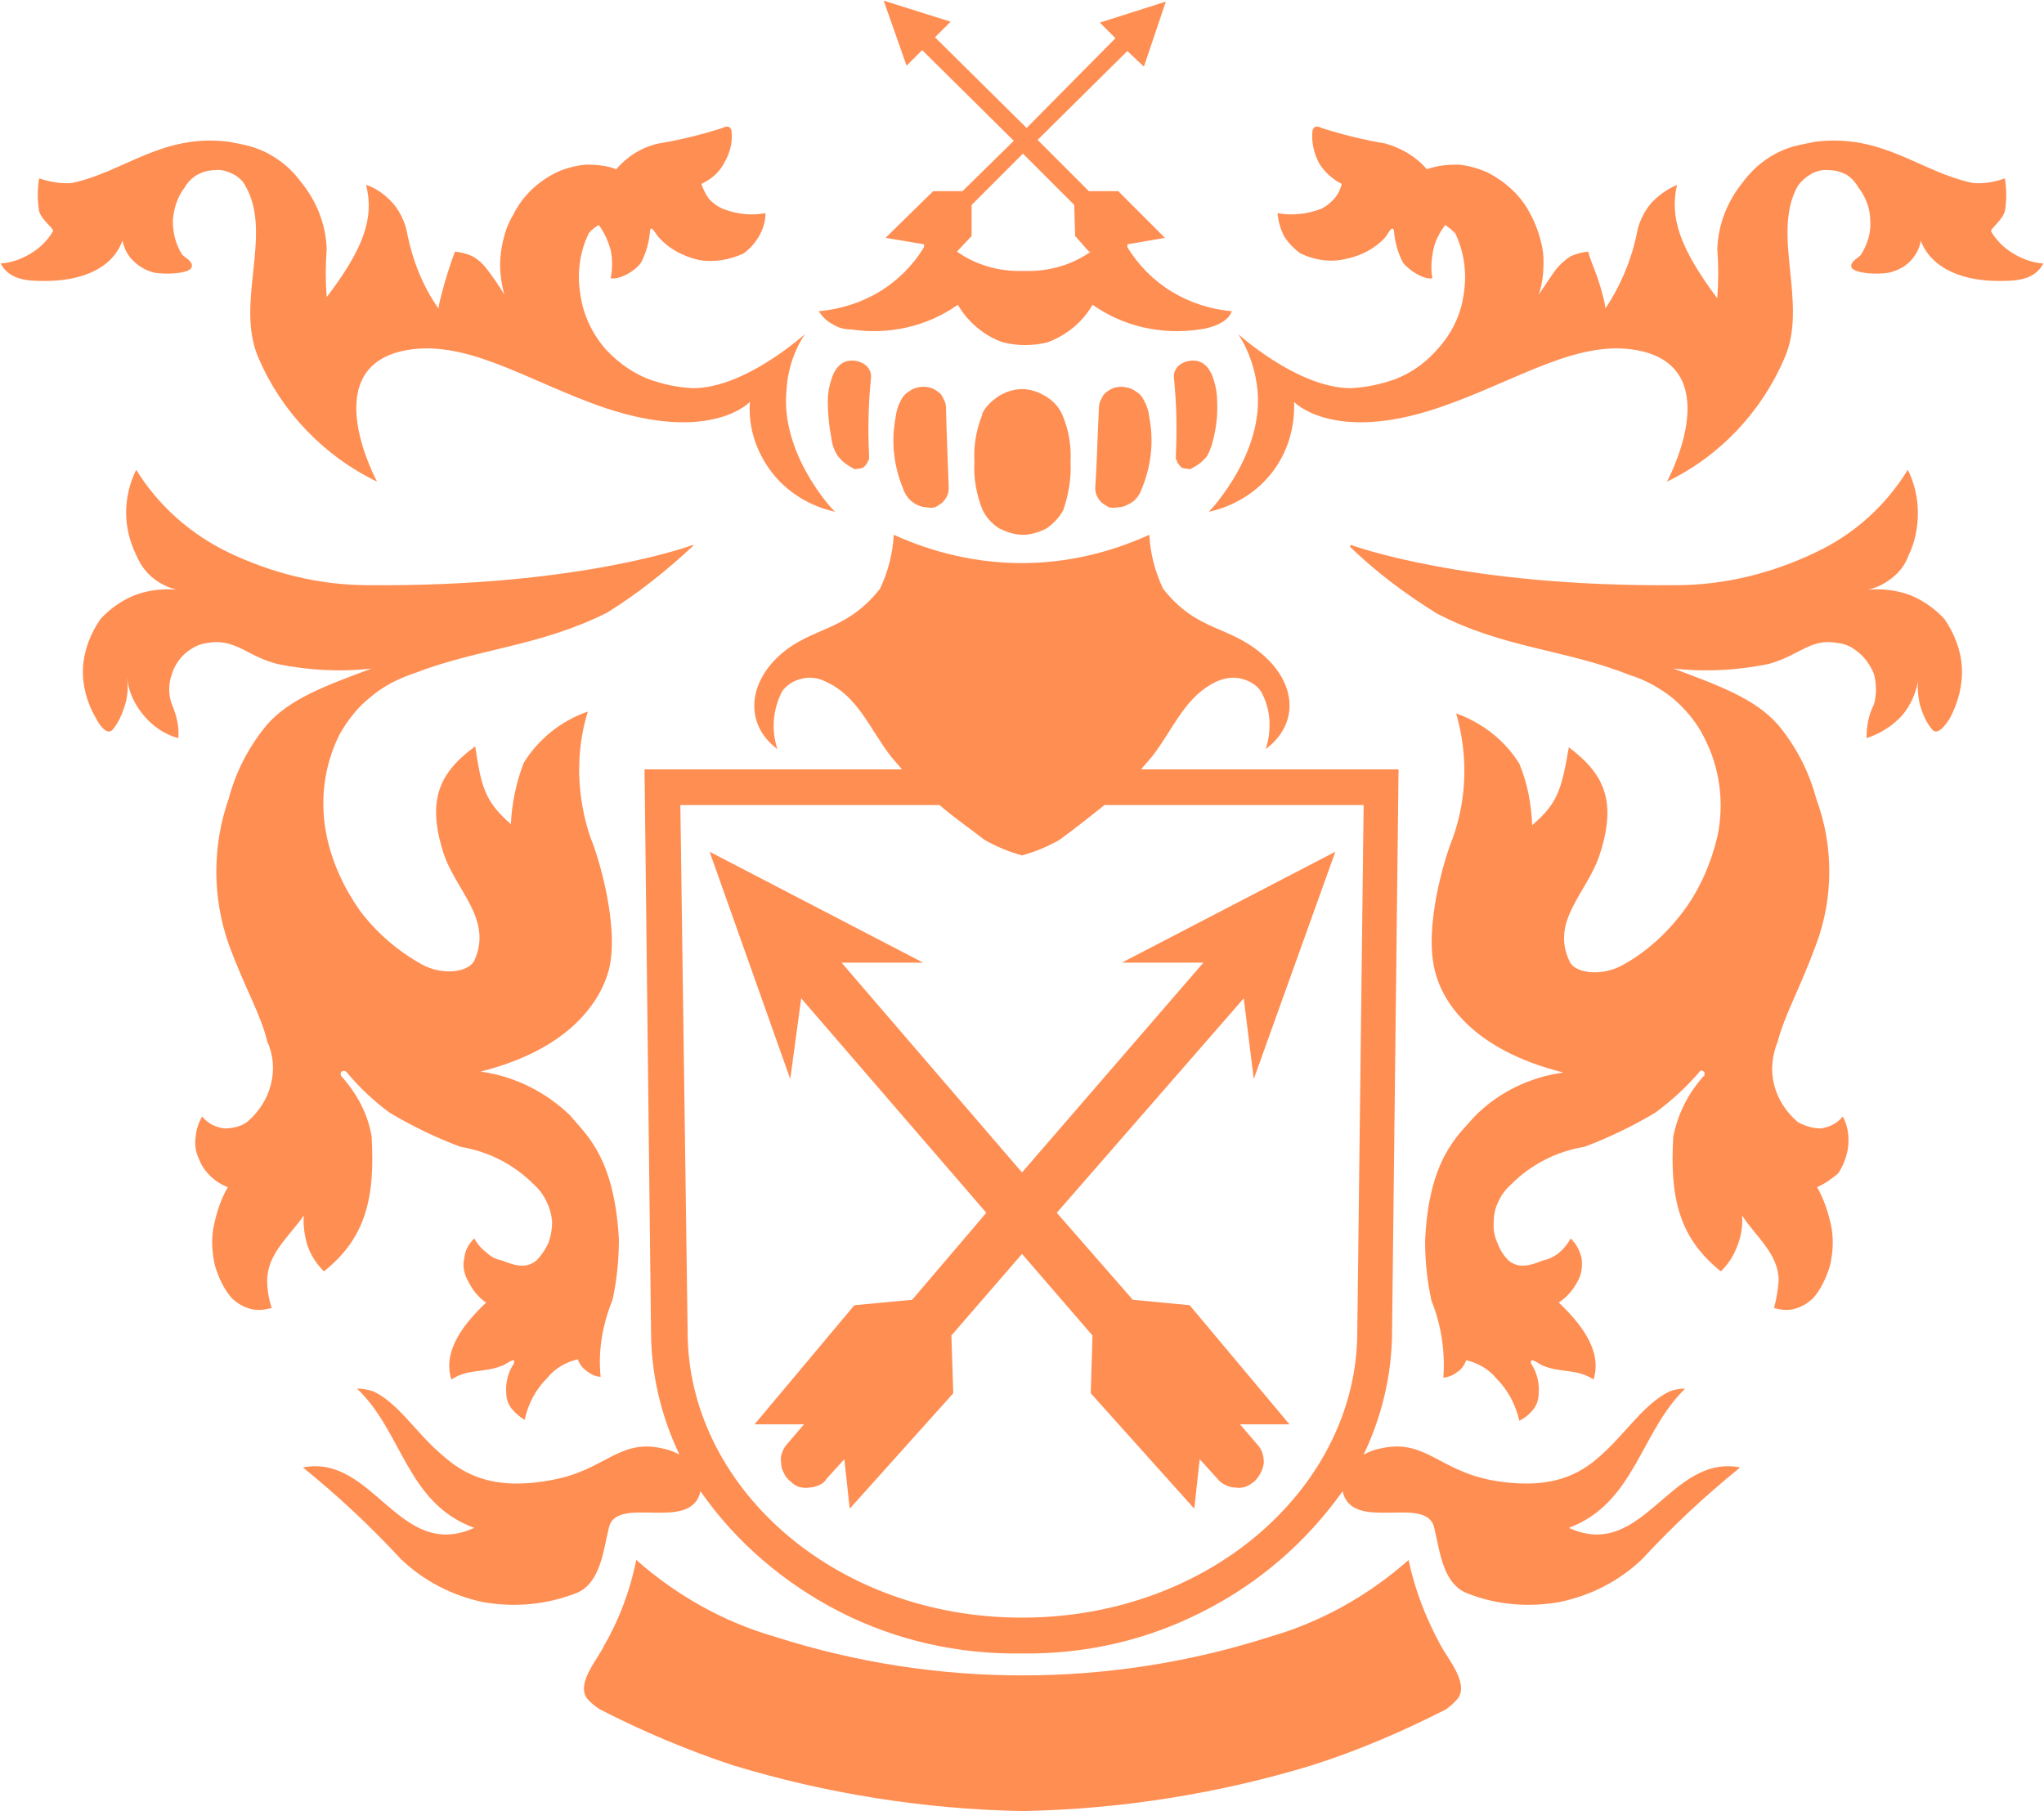 <svg version="1.2" xmlns="http://www.w3.org/2000/svg" viewBox="0 0 1546 1370" width="1546" height="1370">
	<title>BOLS</title>
	<style>
		.s0 { fill: #ff8e53 } 
	</style>
	<path id="Layer" class="s0" d="m1021.7 412.1c0 0 84.6 31.9 246 30.5 36.7 0 72.7-9 106-25 29.1-13.8 52.7-35.3 69.3-62.3 4.8 9.7 7.6 20.8 7.6 32.5 0 11.1-2.1 22.2-6.9 31.9-2.8 8.3-8.3 14.6-15.3 19.4-6.9 4.9-15.2 7.6-23.5 8.3 11.8-2.7 24.2-2.1 36 1.4 11.1 3.5 21.5 10.4 29.8 19.4 7.6 11.1 12.5 23.6 13.2 36.7 0.7 13.2-2.8 26.4-9 38.2-3.5 5.5-9 13.1-13.2 9-4.9-5.6-7.6-12.5-9.7-19.4-1.4-7-2.1-13.9-0.7-20.8-1.4 10.4-5.5 20.8-12.5 29.1-7.6 8.3-16.6 13.8-27 17.3 0-9 1.4-17.3 5.6-25.6 2-7 2-15.3 0-22.9-2.8-6.9-7.7-13.9-13.9-18q-6.2-4.9-14.6-5.6-7.6-1.4-15.2 0.7c-11.8 3.5-18.7 10.4-36 15.3-23.6 4.8-47.8 6.2-72.1 3.4 35.4 13.2 61.7 22.9 79 42.3q20.8 25 29.1 56.1c13.2 35.4 13.2 74.9 0 110.2-12.5 34-23.6 52.7-29.1 73.5-4.2 10.4-5.5 21.5-2.8 32.5 2.8 11.1 9 20.8 18 28.5 4.9 2.7 11.1 4.8 17.4 4.8q4.8-0.7 9-2.8 4.8-2.7 7.6-6.2c3.5 6.2 4.8 13.9 4.2 21.5-0.7 7.6-3.5 15.2-7.7 21.5-4.8 4.1-9.7 7.6-15.9 10.4 5.5 9.7 9 20.7 11.1 31.8 1.4 9.7 0.7 18.7-1.4 27.7-2.8 9.1-6.9 18.1-13.2 25-4.1 3.5-8.3 6.2-13.8 7.6-4.9 1.4-10.4 0.7-15.3-0.7q2.8-10.4 3.5-20.8c0-20.1-17.3-33.2-27.7-49.2 0.7 7.7-0.7 16-3.5 22.9-2.8 7.6-6.9 13.9-12.5 19.4-31.1-24.9-38.8-54.7-36-101.9q5.2-25.9 22.9-45.7 0.7 0 0.7-0.7 0-0.7 0-1.4 0 0 0-0.7 0-0.7-0.7-0.7-0.7-0.7-0.7-0.7-0.7 0-1.4 0-0.7 0-0.7 0.7-0.7 0-0.7 0.7-15.2 17.4-33.2 30.5-25.7 15.3-53.4 25.7c-20.8 3.4-40.2 13.1-55.4 28.4q-6.3 5.5-9.7 13.1-3.5 7-3.5 15.3-0.7 8.3 2.8 15.9 2.8 7.6 8.3 13.2c8.3 6.9 17.3 3.5 26.3 0q7-1.4 12.5-6.2 4.9-4.2 8.3-10.4c4.2 4.1 6.9 9 8.3 15.2 0.7 5.5 0 11.8-2.7 16.6q-5.2 10.4-14.6 16.7c15.9 15.2 33.3 36 26.3 58.2-12.4-8.3-24.9-4.9-38.1-10.4-1.4 0-11.1-8.3-9-1.4 4.2 6.2 6.3 14.5 5.6 22.2q0 7.2-4.2 12.4-4.1 5.2-10.4 8.4c-2.8-11.8-8.3-22.9-17.3-31.9-5.5-6.9-13.9-11.8-22.9-13.9-1.4 3.5-3.4 7-6.9 9q-4.2 3.5-10.4 4.2c1.4-19.4-1.4-39.5-9-58.2q-4.8-22.2-4.8-45.1c2.7-63 25.6-80.3 36.7-93.5 18-18.7 42.2-30.5 67.9-34-69.3-17.3-91.5-54-97-76.2-9-33.9 7.6-87.3 13.1-100.5 11.1-30.5 11.8-63.7 2.8-94.9 19.4 6.9 36.7 20.1 47.8 38.1 6.3 15.2 9 30.5 9.7 46.4 19.4-16.6 22.2-27 27.7-58.9 25.7 19.4 36.8 39.5 23.6 80.4-9 29.1-38.1 50.6-22.9 81.8 4.2 9 24.3 11.1 39.5 2.8 18-9.7 34-24.3 46.4-40.9 12.5-16.7 20.8-36.1 25.7-56.2 5.5-25.6 2.1-52.6-10.4-76.2-5.6-11.1-13.9-20.8-23.6-29.1-9.7-7.6-20.8-13.8-32.5-17.3-48.5-19.4-95-20.1-145.5-46.4-23.6-14.6-45.8-31.2-65.9-50.6"/>
	<path id="Layer" class="s0" d="m1298.9 225q1.4-18 0-36.7c0.7-18.8 7.6-36.1 19.4-50.6 9.7-13.2 23.5-22.9 38.8-27.1q8.3-2 15.9-3.4c51.3-6.3 79 22.8 119.2 31.2 8.3 0.7 16.6-0.7 24.2-3.5q2.1 12.5 0 24.9c-2 7-11.1 13.2-10.4 15.3q6.3 10.4 16.7 16.6c6.9 4.2 14.5 7 22.8 7.6-6.9 13.2-22.1 13.2-33.9 13.2-24.3 0-49.9-7.6-58.9-30.5-0.7 6.3-4.2 11.8-8.3 16-4.2 4.1-9.7 6.9-16 8.3-8.3 1.4-24.2 0.7-27.7-3.5-2.7-4.8 6.3-8.3 7-10.4 4.8-7.6 7.6-16.6 6.9-25.6 0-9-3.5-18-9-25q-3.5-6.2-9-9.7c-4.2-2.1-8.3-3.4-13.2-3.4q-6.9-0.7-13.2 2.7-6.2 3.5-10.3 9c-20.8 36.8 8.3 89.4-10.4 131-17.4 40.2-48.5 73.5-88.7 92.9 0 0 45-82.5-18-98.4-47.8-11.8-95.7 22.8-155.9 42.9-79 26.4-108.1-4.8-108.1-4.8 0.7 19.4-4.9 38.1-16.6 53.3-11.8 15.3-29.1 25.7-47.9 29.8 2.8-2.7 41.6-45 36.8-92.1-1.4-14.6-6.3-29.8-14.6-42.3 0 0 45.1 40.9 85.2 40.9q13.9-0.7 27.7-4.9c14.6-4.1 27.8-13.1 37.5-24.2 11-11.8 18-26.3 20.1-41.6 2.7-15.9 0.6-31.9-6.3-46.4q-3.4-3.5-7.6-6.3c-4.2 5.6-7.6 11.8-9 18.8-1.4 6.9-2.1 14.5-0.7 21.4-4.9 1.4-15.9-4.1-22.2-11.7-4.1-7.7-6.2-16-6.9-24.3-1.4-4.9-4.9 3.5-6.9 5.5-7.7 8.4-18.7 13.9-29.8 16-11.8 2.8-23.6 0.7-34-4.2q-7.6-5.5-12.4-13.1-4.2-8.4-4.9-17.4c11.1 2.1 22.9 0.7 33.3-3.4q5.5-2.8 9.7-7.7 4.1-4.8 5.5-11c-6.9-3.5-13.2-9.1-17.3-16-3.5-6.9-5.6-15.2-4.9-22.8 0-2.8 1.4-6.3 7-3.5q23.5 7.6 48.5 11.8c11.7 3.4 22.8 9.7 31.1 19.4 7.7-2.8 16-3.5 23.6-3.5q11.4 1 22.9 6.2c13.1 7 24.9 17.4 31.8 31.2 4.9 9 8.3 19.4 9.7 29.8 0.7 10.4 0 21.5-3.4 31.2 5.5-8.3 11.1-16.6 13.8-20.1q4.9-5.5 10.4-9 6.3-2.8 13.2-3.5c3.4 11.8 6.9 16.7 11.1 33.3q1.4 4.9 2 9.7c11.1-16.6 19.4-36 23.6-56.1q2.1-12.5 10.4-22.9c5.5-6.2 12.5-11.1 20.1-14.5-5.6 24.9 2.1 47.8 30.5 85.9"/>
	<path id="Layer" fill-rule="evenodd" class="s0" d="m784.8 105.8l38.8 38.8h22.2l35.3 35.3-28.4 4.9v2.1c8.3 13.8 20.1 25.6 33.9 33.9 13.9 8.3 29.1 13.2 45.1 14.6-2.8 8.3-14.6 12.5-24.3 13.8-28.4 4.2-57.5-2-81-18.7-7.7 13.2-19.4 22.9-34 28.4-11.1 2.8-22.9 2.8-33.9 0-13.9-4.8-26.4-15.2-34-28.4-23.6 16.7-52.7 22.9-80.4 18.7q-8.3 0-14.5-4.1c-4.2-2.1-7.6-5.6-10.4-9.7 15.9-1.4 31.9-6.3 45.7-14.6 13.9-8.3 25.7-20.1 34-33.9v-2.1l-29.1-4.9 36-35.3h22.2l38.8-38.1-69.3-68.6-11.8 11.8-17.3-49.2 50.6 15.9-11.8 11.8 69.3 68.6 67.2-67.9-11.8-11.8 49.9-15.9-16.6 49.2-12.5-11.8zm38.8 84.5l-10.4-11.8-0.7-23.5-38.8-38.8-38.8 38.8v23.5l-11.1 11.8c14.6 10.4 32.6 15.3 50.6 14.6 18 0.7 36-4.2 50.6-14.6z"/>
	<path id="Layer" class="s0" d="m899.8 987.2l75.5 90.1h-37.4l12.5 14.6c4.1 4.1 5.5 9 5.5 14.5-0.7 5.6-3.5 10.4-6.9 13.9q-3.5 2.8-6.9 4.2-4.2 1.3-7.7 0.6-4.1 0-7.6-2-3.5-1.4-6.2-4.9l-13.2-14.5-4.1 37.4-78.3-87.3 1.3-43.7-53.3-61.7-53.4 61.7 1.4 43.7-78.3 87.3-4.1-37.4-13.2 14.5q-2.1 3.5-5.5 4.9-4.2 2-7.6 2-4.2 0.7-8.4-0.6-3.4-1.4-6.2-4.2-3.5-2.8-4.8-6.2-2.1-3.5-2.1-7.7-0.7-4.1 0.7-7.6 1.4-4.1 4.1-6.9l12.5-14.6h-37.4l75.5-90.1 43.7-4.1 56.1-65.8-140-162.2-8.3 61-61-171.9 161.5 83.9h-61.7l136.5 158.7 137.2-158.7h-61.7l161.5-83.9-61.7 171.9-7.6-61-141.4 162.2 57.5 65.8z"/>
	<path id="Layer" class="s0" d="m524.3 412.1c0 0-84.6 31.9-246 30.5-36.7 0-72.7-9-106-25-28.4-13.8-52.7-35.3-69.3-62.3-4.8 9.7-7.6 20.8-7.6 32.5 0 11.1 2.8 22.2 7.6 31.9 3.5 8.3 8.3 14.6 15.3 19.4 6.9 4.9 15.2 7.6 23.5 8.3-11.8-2.7-24.2-2.1-36 1.4-11.1 3.5-21.5 10.4-29.8 19.4-7.6 11.1-12.5 23.6-13.2 36.7-0.7 13.2 2.8 26.4 9.7 38.2 2.8 5.5 8.3 13.1 12.5 9 4.8-5.6 7.6-12.5 9.7-19.4 2.1-7 2.1-13.9 1.4-20.8 0.7 10.4 5.5 20.8 12.5 29.1 6.9 8.3 15.9 14.5 26.3 17.3 0.7-9-1.4-17.3-4.9-25.6-2.7-7-2.7-15.3 0-22.9 2.1-6.9 7-13.9 13.2-18q6.9-4.9 14.5-5.6 7.7-1.4 15.3 0.7c12.5 3.5 18.7 10.4 36.7 15.3 23.6 4.8 47.8 6.2 71.4 3.4-35.4 13.2-61.7 22.9-79 42.3q-20.8 25-29.1 56.1c-12.5 35.4-12.5 74.9 0 110.2 12.5 34 24.2 52.7 29.1 73.5 4.8 10.4 5.5 21.5 2.8 32.5-2.8 11.1-9.1 20.8-18.1 28.5-4.8 3.4-11 4.8-17.3 4.8q-4.8-0.7-9-2.8-4.8-2.7-7.6-6.2-4.2 6.9-4.9 15.2-1.3 8.4 2.1 16 2.8 7.6 8.3 13.1 6.3 6.3 13.9 9.1c-5.6 9.7-9 20.7-11.1 31.8-1.4 9.7-0.7 18.7 1.4 27.7 2.8 9.1 6.9 18.1 13.2 25 4.1 3.5 8.3 6.2 13.8 7.6 5.6 1.4 10.4 0.7 15.9-0.7q-3.4-10.4-3.4-20.8c0-20.1 16.6-33.2 27.7-49.2-0.7 7.7 0.7 16 2.8 22.9 2.7 7.6 6.9 13.9 12.4 19.4 31.2-24.9 38.8-54.7 36.1-101.9-2.8-17.3-11.1-32.5-22.9-45.7-2.1-3.5 2.1-5.5 4.2-2.8q14.5 17.4 32.5 30.5 25.7 15.3 53.4 25.7c20.8 3.4 40.2 13.1 55.4 28.4q6.2 5.5 9.7 13.1 3.5 7 4.2 15.3 0 8.3-2.8 15.9-3.5 7.6-9 13.2c-8.3 6.9-17.3 3.5-26.3 0q-7-1.4-11.8-6.2-5.6-4.2-9-10.4c-4.2 4.1-7 9-7.6 15.2-1.4 5.5 0 11.8 2.7 16.6 3.5 7 7.6 12.5 13.9 16.7-16 15.2-33.3 36-26.3 58.2 12.4-8.3 24.9-4.9 38.1-10.4 2 0 11.7-8.3 9-1.4-4.2 6.2-6.3 14.5-5.6 22.2 0 4.1 1.4 8.3 4.2 11.8 2.8 3.4 6.2 6.2 9.7 8.3 2.8-12.5 8.3-22.9 17.3-31.9 5.5-6.9 13.9-11.8 22.9-13.9q2 5.6 6.9 9c2.8 2.1 6.2 4.2 10.4 4.2-2.1-19.4 1.4-39.5 9-58.2q4.8-22.2 4.8-45.7c-3.4-63.1-25.6-79.7-36.7-93.6-18.7-18-42.2-29.8-67.9-33.3 68.6-17.3 90.8-54 97-76.9 8.3-33.2-8.3-87.3-13.8-99.8-10.4-30.5-11.8-64.4-2.1-95.6-20.1 6.9-37.4 20.8-48.5 38.8-5.6 14.6-9 30.5-9.7 46.4-19.4-17.3-22.2-27-27-58.9-26.4 19.4-36.8 39.5-24.3 79.7 9 29.1 38.1 50.6 23.6 82.5-4.9 9-24.3 11.1-39.5 2.8-18.7-10.4-34.7-24.3-47.1-40.9-11.8-16.7-20.8-36.1-25-56.2-5.5-26.3-2.1-53.3 9.7-76.9 6.3-11.1 13.9-20.8 23.6-28.4 9.7-8.3 20.8-13.8 33.2-18 48.5-18.7 94.3-20.1 145.5-45.7 23.6-14.6 45.1-31.9 65.2-50.6"/>
	<path id="Layer" class="s0" d="m247.1 225q-1.4-18 0-36.7c-0.7-18.8-7.6-36.1-19.4-50.6-9.7-13.2-23.5-22.9-38.8-27.1q-7.6-2-15.9-3.4c-50.6-6.3-79 22.8-118.5 31.2-8.3 0.7-16.6-0.7-24.9-3.5q-2.1 12.5 0 24.9c2 7 11.7 13.2 10.4 15.3q-6.3 10.4-16.7 16.6c-6.9 4.2-14.5 7-22.8 7.6 6.9 13.2 22.1 13.2 33.9 13.2 24.3 0 49.9-7.6 58.2-30.5 1.4 6.3 4.2 11.8 9 16 4.2 4.1 9.7 6.9 15.3 8.3 9 1.4 24.9 0.7 27.7-3.5 2.8-4.8-5.6-8.3-6.9-10.4-4.9-7.6-7-16.6-7-25.6 0.7-9 3.5-18 9-25q3.5-6.2 9.7-9.7 6.3-3.4 13.2-3.4c4.1-0.7 9 0.7 13.2 2.7 4.1 2.1 7.6 4.9 9.7 9 21.4 36.8-8.4 89.4 10.3 131 17.4 40.2 49.2 73.5 89.4 92.9 0 0-45-82.5 17.3-98.4 48.5-11.8 96.4 22.8 155.9 42.9 79.7 26.4 108.8-4.8 108.8-4.8-1.4 19.4 4.9 38.1 16.6 53.3 11.8 15.3 29.1 25.7 47.9 29.8-3.5-2.7-41.6-45-36.8-92.1 0.7-14.6 5.6-29.8 13.9-42.3 0 0-45 40.9-84.5 40.9q-14.6-0.7-27.8-4.9c-14.5-4.1-27.7-13.1-38.1-24.2-10.4-11.8-17.3-26.3-19.4-41.6-2.7-15.9-0.7-31.9 6.3-46.4q2.7-3.5 7.6-6.3c4.2 5.6 6.9 11.8 9 18.8 1.4 6.9 1.4 14.5 0 21.4 5.5 1.4 17.3-4.1 22.9-11.7 4.1-7.7 6.2-16 6.9-24.3 0.7-4.9 4.8 3.5 6.9 5.5 7.6 8.4 18 13.9 29.8 16.7 11.1 2.1 23.6 0 34-4.9 4.8-3.4 9-8.3 11.7-13.1q4.9-8.4 4.9-17.4c-11.1 2.1-22.2 0.7-32.6-3.4q-6.2-2.8-10.4-7.7-3.4-4.8-5.5-11c7.6-3.5 13.9-9.1 17.3-16 4.2-6.9 6.3-15.2 5.6-22.8 0-2.8-1.4-6.3-7-3.5q-23.5 7.6-48.5 11.8c-12.4 2.7-23.5 9.7-31.8 19.4-7-2.8-15.3-3.5-22.9-3.5-7.6 0.7-15.9 2.8-22.9 6.2-13.8 7-24.9 17.4-31.8 31.2-5.6 9-8.4 19.4-9.7 29.8-1.4 10.4 0 21.5 2.7 31.2q-6.2-10.4-13.8-20.1-4.2-5.5-10.4-9-6.3-2.8-13.2-3.5-6.2 16.7-10.4 33.3-1.4 4.9-2.1 9.7c-11.7-16.6-19.4-36-23.5-56.1q-2.1-12.5-10.4-22.9c-5.5-6.2-12.5-11.8-20.8-14.5 6.2 24.9-1.4 47.8-30.5 85.9"/>
	<path id="Layer" fill-rule="evenodd" class="s0" d="m635.8 1219.4c-42.2-21.5-79-52.7-106-91.5-6.9 31.9-63.7 2.1-69.3 27.7-4.1 16.7-6.2 41.6-24.2 49.2-22.9 9-47.1 11.1-70.7 7-23.6-4.9-45-16-62.4-32.6q-34.6-37.4-74.1-69.3c53.4-10.4 72.8 71.4 129.6 45.7-51.3-18.7-54.1-72.7-88.7-105.3q6.2 0 12.5 2.1c18.7 9 31.8 30.5 49.2 45.7 14.5 13.2 36 30.5 84.5 21.5 40.9-6.9 51.3-31.2 83.8-24.3q7.6 1.4 13.9 4.9c-13.9-29.1-21.5-61-21.5-93.6l-4.9-424.7h194.7q-4.1-4.9-8.3-9.7c-16.6-21.5-24.9-45.8-49.9-56.9-5.5-2.7-11.7-3.4-17.3-2-6.2 1.3-11.8 4.8-15.2 9.7-7 13.8-8.3 29.1-3.5 43.6-24.2-18-22.9-48.5 1.4-70.7 24.2-22.1 49.9-17.3 76.2-50.6 6.2-13.1 9.7-27 10.4-40.8 30.5 13.8 63.1 21.4 97 21.4 33.3 0 65.8-7.6 96.3-21.4 0.7 13.8 4.2 27.7 10.4 40.8 26.3 33.3 49.9 27.1 76.2 50.6 25.7 22.9 25.7 52.7 1.4 70.7q3.5-10.4 2.8-22.2-0.7-11-6.3-21.4c-3.4-4.9-9-8.4-15.2-9.7-5.5-1.4-11.8-0.7-18 2-24.3 11.1-32.6 35.4-49.2 56.9-2.8 3.4-5.6 6.2-8.3 9.7h194.7l-4.9 424.7c0 32.6-7.6 64.5-21.5 93.6q6.3-3.5 13.9-4.9c32.6-6.9 42.9 16.7 83.1 24.3 49.9 9 71.4-8.3 85.3-21.5 16.6-15.2 30.4-36.7 49.1-45.7q5.6-2.1 11.8-2.1c-33.9 32.6-38.1 86.6-88 105.3 56.2 25.7 76.2-56.1 129.6-45.7q-39.5 31.9-74.1 69.3c-17.4 16.6-38.8 27.7-63.1 32.6-23.5 4.1-47.8 2-70-7-18-7.6-20.1-32.5-24.2-49.2-5.6-25.6-62.4 4.2-69.3-27.7-27.7 38.8-63.7 70-106.7 91.5-42.3 21.5-88.7 31.9-136.5 31.2-47.1 0.7-94.2-9.7-136.5-31.2zm-115.7-212.1c0 115.8 109.5 216.2 252.9 216.2 143.4 0 253.6-100.4 253.6-216.2l4.8-398.4h-196c-10.4 8.3-20.8 16.6-34 26.3q-13.2 7.6-28.4 11.8-15.2-4.2-28.4-11.8c-12.5-9.7-23.6-17.3-34-26.3h-196zm252.2 243.2q0.7 0 0.7 0"/>
	<path id="Layer" class="s0" d="m773 1369.8c-74.1-1.4-148.3-13.2-218.9-34.7q-52-17.3-100.5-42.3-5.5-3.4-9.7-8.3c-8.3-11.8 9-30.5 13.2-40.2 11.7-20.1 19.4-41.5 24.2-64.4 30.5 27 66.5 47.1 105.3 58.2 121.3 38.8 252.2 38.8 373.5 0 38.8-11.1 74.8-31.2 105.3-58.2 4.8 22.9 13.2 44.3 24.2 64.4 4.9 9.7 21.5 28.4 13.2 40.2q-4.2 4.9-9 8.3c-32.6 16.7-66.5 31.2-101.2 42.3-70.6 21.5-144.8 33.3-218.9 34.7"/>
	<path id="Layer" class="s0" d="m656.6 347.6q0 2.1-1.4 3.5-1.4 2.1-2.8 2.8-2 0.7-4.1 0.7-2.1 0.7-3.5-0.7-6.9-3.5-11.1-9-4.1-6.3-4.8-13.2-2.8-13.9-2.8-28.4 0-8.3 2.8-16.6c1.4-4.9 5.5-13.2 13.8-13.9 9-0.7 17.4 4.9 16 13.9q-2.8 28.4-1.4 56.8 0 2.8 0 4.8"/>
	<path id="Layer" class="s0" d="m717.6 369.1q0 3.5-1.4 6.3-1.4 2.7-3.5 4.8-2.8 2.1-5.5 3.5-3.5 0.7-6.3 0c-4.1 0-8.3-2.1-11-4.2-3.5-2.8-5.6-6.2-7-10.4-6.9-16.6-9-35.3-5.5-53.3q0.7-7 4.1-13.2 2.1-4.2 5.6-6.2 3.5-2.8 7.6-3.5 4.2-0.7 7.6 0 3.5 0.7 6.3 2.8 3.4 2 4.8 5.5 2.1 3.5 2.1 6.9c0.7 27.8 1.4 40.2 2.1 61z"/>
	<path id="Layer" class="s0" d="m890.1 347.6q0 2.1 1.4 3.5 1.4 2.1 2.7 2.8 2.1 0.7 4.2 0.7 2.1 0.7 3.5-0.7 6.9-3.5 11.1-9 3.4-6.3 4.8-13.2 3.5-13.9 2.8-28.4 0-8.3-2.8-16.6c-1.4-4.9-5.5-13.2-13.8-13.9-9.1-0.7-17.4 4.9-16 13.9q2.8 28.4 1.4 56.8 0 2.8 0 4.8"/>
	<path id="Layer" class="s0" d="m828.4 369.1q0 3.5 1.4 6.3 1.4 2.7 3.5 4.8 2.8 2.1 5.5 3.5 3.5 0.7 7 0c4.1 0 7.6-2.1 11-4.2 3.5-2.8 5.6-6.2 7-10.4 6.9-16.6 9-35.3 5.5-53.3q-0.7-7-4.2-13.2-2-4.2-5.5-6.2-3.5-2.8-8.3-3.5-3.5-0.7-6.9 0-3.5 0.7-6.3 2.8-3.4 2-4.8 5.5-2.1 3.5-2.1 6.9c-1.4 27.8-1.4 40.2-2.8 61z"/>
	<path id="Layer" class="s0" d="m742.5 313.7c2.8-6.3 7.6-10.4 12.5-13.9 5.5-3.4 11.8-5.5 18-5.5 6.2 0 12.5 2.1 18 5.5 5.6 3.5 9.7 7.6 12.5 13.9 4.8 11.1 6.9 23.5 6.2 35.3 0.7 12.5-1.4 25-5.5 36.8-2.8 5.5-7.6 10.3-12.5 13.8-5.5 2.8-11.8 4.9-18 4.9-6.2 0-12.5-2.1-18-4.9-5.6-3.5-9.7-8.3-12.5-13.8-4.8-11.8-6.9-24.3-6.2-36.8-0.7-11.8 1.4-24.2 6.2-36"/>
</svg>